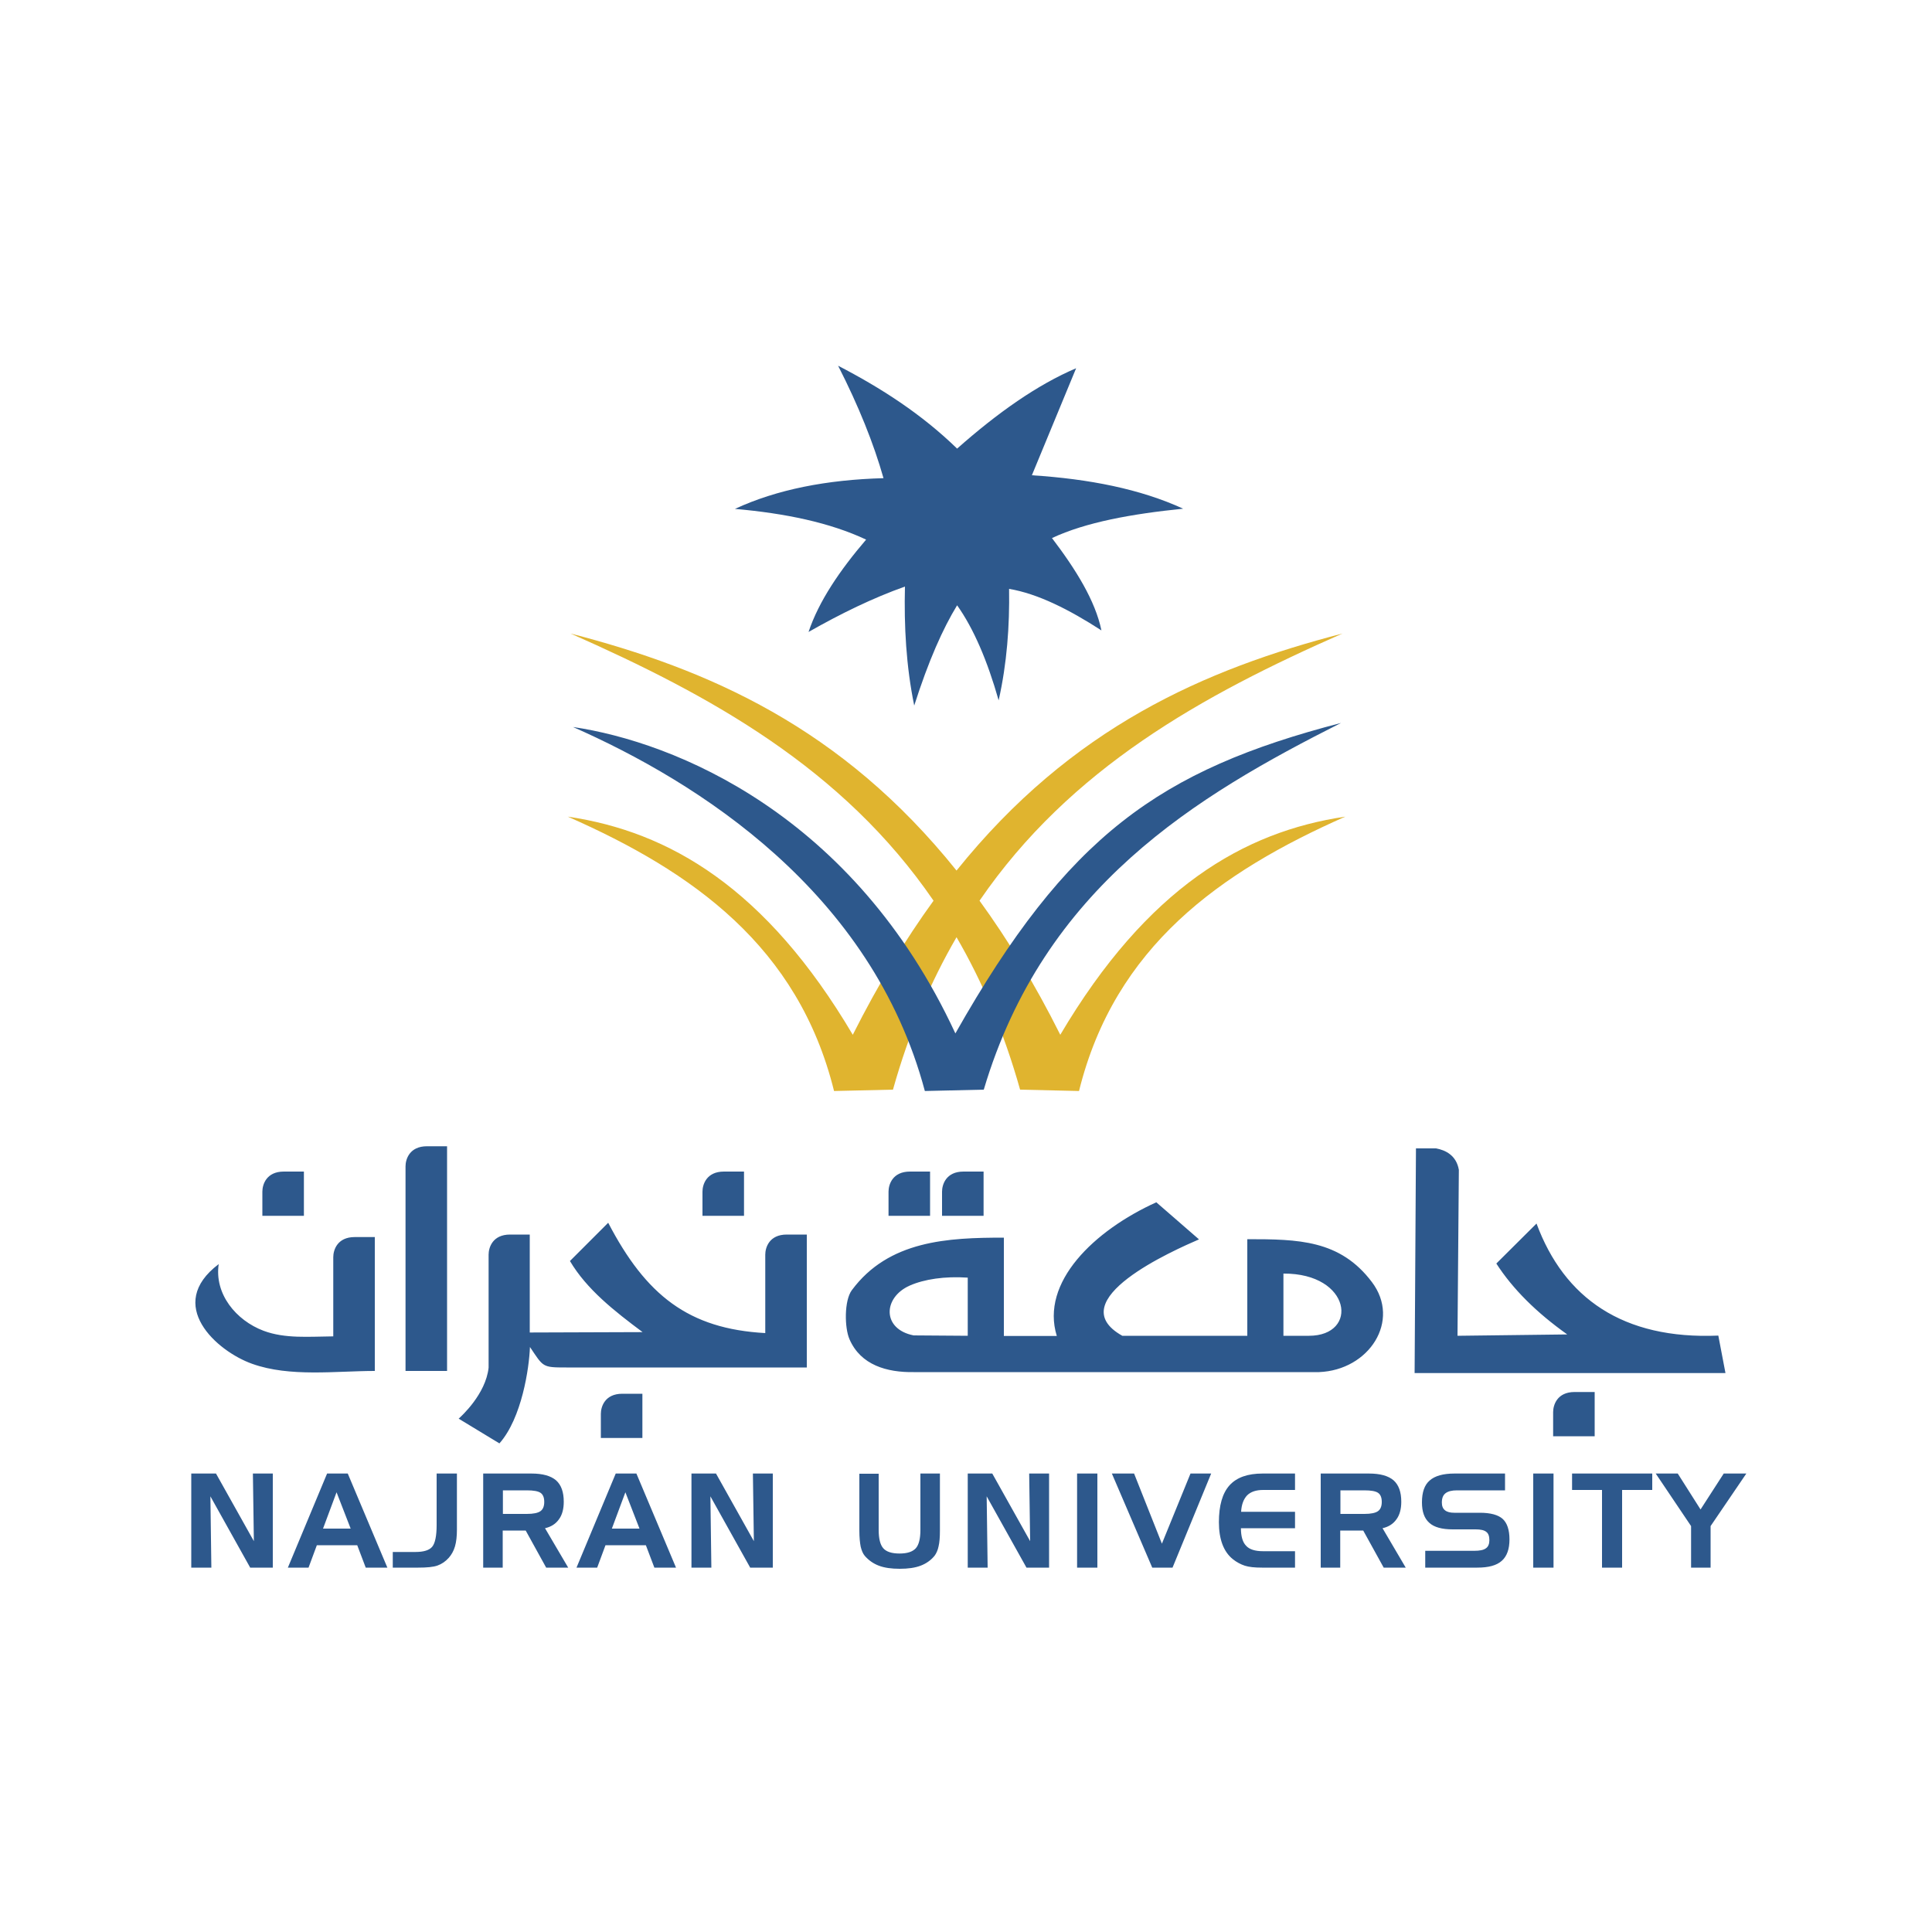<?xml version="1.0" encoding="utf-8"?>
<!-- Generator: Adobe Illustrator 22.0.1, SVG Export Plug-In . SVG Version: 6.00 Build 0)  -->
<svg version="1.1" id="Layer_1" xmlns="http://www.w3.org/2000/svg" xmlns:xlink="http://www.w3.org/1999/xlink" x="0px" y="0px"
	 viewBox="0 0 1000 1000" style="enable-background:new 0 0 1000 1000;" xml:space="preserve">
<style type="text/css">
	.st0{fill-rule:evenodd;clip-rule:evenodd;fill:#E0B42F;}
	.st1{fill-rule:evenodd;clip-rule:evenodd;fill:#2D588C;}
</style>
<g>
	<path class="st0" d="M293.9,422.7c64.7,28.5,119.3,67.2,137.8,142l30.5-0.7c8.4-30,19.6-56,32.9-78.9c13.3,22.9,24.5,49,32.9,78.9
		l30.5,0.7c18.5-74.8,73.1-113.4,137.8-142c-52.4,7.7-102.5,36.8-147.5,112.9c-13.2-26.4-27.2-49.3-41.8-69.4
		c47-68.6,115.4-106.4,187.9-138.3c-71.3,18.5-140.2,48.5-199.8,122.7c-59.6-74.3-128.5-104.2-199.8-122.7
		c72.4,32,140.9,69.7,187.9,138.3c-14.6,20.1-28.5,43-41.8,69.4C396.4,459.5,346.3,430.4,293.9,422.7L293.9,422.7z"/>
	<path class="st1" d="M296.6,376.3c64.7,28.5,154.6,85.2,182.1,188.4l30.5-0.7c31.2-105,110-152,184.9-189.8
		c-93.9,24.4-141.6,58.2-199.6,160.7C441.9,421.4,349,384,296.6,376.3L296.6,376.3z"/>
	<path class="st1" d="M516.9,362.5c-5.8-20.4-12.9-37.1-21.5-49.2c-7.4,12.1-14.8,28.7-22.2,51.9c-4.2-20.5-5.3-41.1-4.8-61.6
		c-16.6,5.9-33.2,14-49.9,23.5c5.3-15.9,16.2-31.9,29.8-47.8c-18.7-8.8-41.8-13.6-67.9-15.9c21.8-10.1,47.7-15.1,76.9-15.9
		c-5.1-18-12.9-37.4-23.5-58.2c22.2,11.5,43.2,25,61.6,42.9c21-18.6,41.6-33.1,61.6-41.6l-22.9,55.4c29.6,1.9,56.1,7.1,78.3,17.3
		c-26.7,2.7-50.4,7-67.9,15.2c12.4,16.3,22.4,32.4,25.6,47.8c-16.7-10.8-32.9-19-47.8-21.5C522.6,324.1,521.2,343.3,516.9,362.5
		L516.9,362.5z"/>
	<path class="st1" d="M795.3,633.3L774.5,654c8.5,13.2,20.8,25.4,36.7,36.7l-56.8,0.7l0.7-85.9c-1.3-7.5-6.9-10.2-11.8-11.1h-10.4
		l-0.7,116.3h160.9l-3.7-19.4C840,693.4,809.6,671.9,795.3,633.3L795.3,633.3z M252.9,707.9c-1.5,13.8-14.2,25.2-15.5,26.4
		l21.1,12.8c11.6-13.1,15.4-39,15.8-49.9c7,10.4,6.3,10.6,18.8,10.6h124.5V639h-10.4c-9.1,0-11.1,6.8-11.1,10.4V690
		c-39.7-2.2-61.7-19.5-81.3-57.1l-19.8,19.8c8.7,14.7,23,25.9,37.6,36.8l-58.4,0.2V639H264c-9.1,0-11.1,6.8-11.1,10.4V707.9
		L252.9,707.9z M677.5,691.4h-13.2v-32.2C699.5,659,703.5,691.4,677.5,691.4L677.5,691.4z M645.7,691.4h-64.8
		c-32.6-18.3,27-44.4,39.7-49.9l-22.1-19.2c-32.2,14.6-60.1,41.4-51.5,69.2h-27.4v-50.9c-28.9,0-59.6,1.4-78.7,27.2
		c-4,5.4-3.8,19.5-1.2,25.4c5.8,13.4,19.4,17.2,33.2,17h209.8c26-1,42.5-26.6,27.4-46.6c-16.5-21.9-38.2-22.2-64.5-22.2V691.4
		L645.7,691.4z M500.9,691.4l-28-0.2c-16.4-3.2-16-19.6-2-25.8c7.5-3.3,18.1-4.9,30-4.1V691.4L500.9,691.4z M459.9,629.3h21.5v-22.9
		H471c-9.1,0-11.1,6.8-11.1,10.4V629.3L459.9,629.3z M487.6,629.3h21.5v-22.9h-10.4c-9.1,0-11.1,6.8-11.1,10.4V629.3L487.6,629.3z
		 M135.8,629.3h21.5v-22.9h-10.4c-9.1,0-11.1,6.8-11.1,10.4V629.3L135.8,629.3z M194,709.6v-69.3h-10.4c-9.1,0-11.1,6.8-11.1,10.4
		v41c-12.5,0.1-24.9,1.3-36.1-2.9c-14.3-5.4-25.5-19.1-23.2-34.5c-28,21.1-1,45.1,17.3,51.6C150,712.9,173.9,709.6,194,709.6
		L194,709.6z M209.9,709.6h21.5V593.3H221c-9.1,0-11.1,6.8-11.1,10.4V709.6L209.9,709.6z M311,744.3h21.5v-22.9h-10.4
		c-9.1,0-11.1,6.8-11.1,10.4V744.3L311,744.3z M363.6,629.3h21.5v-22.9h-10.4c-9.1,0-11.1,6.8-11.1,10.4V629.3L363.6,629.3z
		 M803.9,743.4h21.5v-22.9H815c-9.1,0-11.1,6.8-11.1,10.4V743.4L803.9,743.4z"/>
	<path class="st1" d="M99,762.7h12.8l19.6,35l-0.5-35h10.3v48.7h-11.7l-20.6-36.9l0.5,36.9H99V762.7L99,762.7z M857,762.7h11.4
		l11.8,18.6l12-18.6h11.7l-18.5,27.2v21.5h-10.1v-21.5L857,762.7L857,762.7z M829.2,771.2h-15.5v-8.5h41.5v8.5h-15.6v40.2h-10.4
		V771.2L829.2,771.2z M804.1,811.4h-10.5v-48.7h10.5V811.4L804.1,811.4z M779,771.4h-24.9c-2.7,0-4.6,0.5-5.9,1.5
		c-1.3,1-1.9,2.6-1.9,4.8c0,1.8,0.5,3.1,1.6,4c1.1,0.9,2.7,1.3,4.8,1.3H766c5.5,0,9.5,1.1,11.8,3.2c2.3,2.1,3.5,5.7,3.5,10.6
		c0,5-1.3,8.7-4,11.1c-2.7,2.4-6.9,3.5-12.7,3.5h-26.9v-8.7H763c2.9,0,4.9-0.4,6.1-1.3c1.2-0.8,1.8-2.3,1.8-4.2c0-2-0.5-3.5-1.6-4.3
		c-1.1-0.9-2.9-1.3-5.5-1.3h-11.9c-5.5,0-9.6-1.1-12.1-3.4c-2.6-2.3-3.8-5.8-3.8-10.6c0-5.2,1.3-9,4-11.3c2.7-2.4,7-3.6,12.8-3.6
		H779V771.4L779,771.4z M706.2,771.4h-12.4v12.2h12.4c3.4,0,5.7-0.5,7-1.4c1.3-0.9,2-2.5,2-4.8c0-2.2-0.6-3.8-1.9-4.7
		C712,771.8,709.6,771.4,706.2,771.4L706.2,771.4z M683.8,762.7h24.8c5.8,0,10,1.2,12.7,3.5c2.7,2.4,4,6.1,4,11.1
		c0,3.7-0.8,6.8-2.5,9.1c-1.7,2.4-4.1,3.9-7.2,4.6l12,20.4h-11.4l-10.6-19.2h-11.9v19.2h-10.1V762.7L683.8,762.7z M653.8,771.2
		c-3.6,0-6.4,0.9-8.3,2.8c-1.8,1.9-2.9,4.7-3.1,8.5l27.9,0v8.5h-28c0,4.2,0.9,7.3,2.7,9.1c1.7,1.9,4.7,2.8,8.7,2.8h16.6v8.5h-17.1
		c-3.8,0-6.7-0.3-8.9-1c-2.1-0.7-4.2-1.8-6.1-3.3c-2.5-2-4.3-4.6-5.5-7.8c-1.2-3.2-1.8-7-1.8-11.4c0-8.6,1.8-15,5.5-19.1
		c3.7-4.1,9.4-6.1,17.1-6.1h16.8v8.5H653.8L653.8,771.2z M596.4,811.4l-20.9-48.7h11.5l14.4,36.3l14.8-36.3h10.7l-20,48.7H596.4
		L596.4,811.4z M568,811.4h-10.5v-48.7H568V811.4L568,811.4z M500.8,762.7h12.8l19.6,35l-0.5-35H543v48.7h-11.7l-20.6-36.9l0.5,36.9
		h-10.3V762.7L500.8,762.7z M454.8,762.7v29.2c0,4.5,0.8,7.7,2.4,9.5c1.6,1.8,4.4,2.7,8.4,2.7c4,0,6.7-0.9,8.4-2.7
		c1.6-1.8,2.4-5,2.4-9.5v-29.2h10.1v29.4c0,3.5-0.2,6.2-0.7,8.3c-0.4,2-1.2,3.7-2.1,4.9c-1.9,2.3-4.3,4-7.2,5.1
		c-2.9,1.1-6.5,1.6-10.8,1.6c-4.3,0-7.9-0.5-10.8-1.6c-2.9-1.1-5.3-2.8-7.3-5.1c-1-1.2-1.6-2.7-2.1-4.7c-0.4-2-0.7-4.8-0.7-8.4
		v-29.4H454.8L454.8,762.7z M357.8,762.7h12.8l19.6,35l-0.5-35h10.3v48.7h-11.7l-20.6-36.9l0.5,36.9h-10.3V762.7L357.8,762.7z
		 M323.7,772.4l-7,18.8H331L323.7,772.4L323.7,772.4z M318.7,762.7h10.7l20.5,48.7h-11.2l-4.4-11.6h-20.9l-4.3,11.6h-10.7
		L318.7,762.7L318.7,762.7z M272.7,771.4h-12.4v12.2h12.4c3.4,0,5.7-0.5,7-1.4c1.3-0.9,2-2.5,2-4.8c0-2.2-0.6-3.8-1.9-4.7
		C278.5,771.8,276.1,771.4,272.7,771.4L272.7,771.4z M250.3,762.7h24.8c5.8,0,10,1.2,12.7,3.5c2.7,2.4,4,6.1,4,11.1
		c0,3.7-0.8,6.8-2.5,9.1c-1.7,2.4-4.1,3.9-7.2,4.6l12,20.4h-11.4l-10.6-19.2h-11.9v19.2h-10.1V762.7L250.3,762.7z M203.2,803.3H215
		c4.3,0,7.2-0.9,8.7-2.7c1.5-1.8,2.3-5.6,2.3-11.2v-26.7h10.5v29c0,3.4-0.3,6.3-1,8.7c-0.7,2.4-1.8,4.3-3.2,5.9
		c-1.7,1.9-3.6,3.2-5.8,4c-2.2,0.8-5.6,1.1-10,1.1h-13.2V803.3L203.2,803.3z M174.2,772.4l-7,18.8h14.3L174.2,772.4L174.2,772.4z
		 M169.3,762.7H180l20.5,48.7h-11.2l-4.4-11.6H164l-4.3,11.6H149L169.3,762.7L169.3,762.7z"/>
</g>
</svg>

